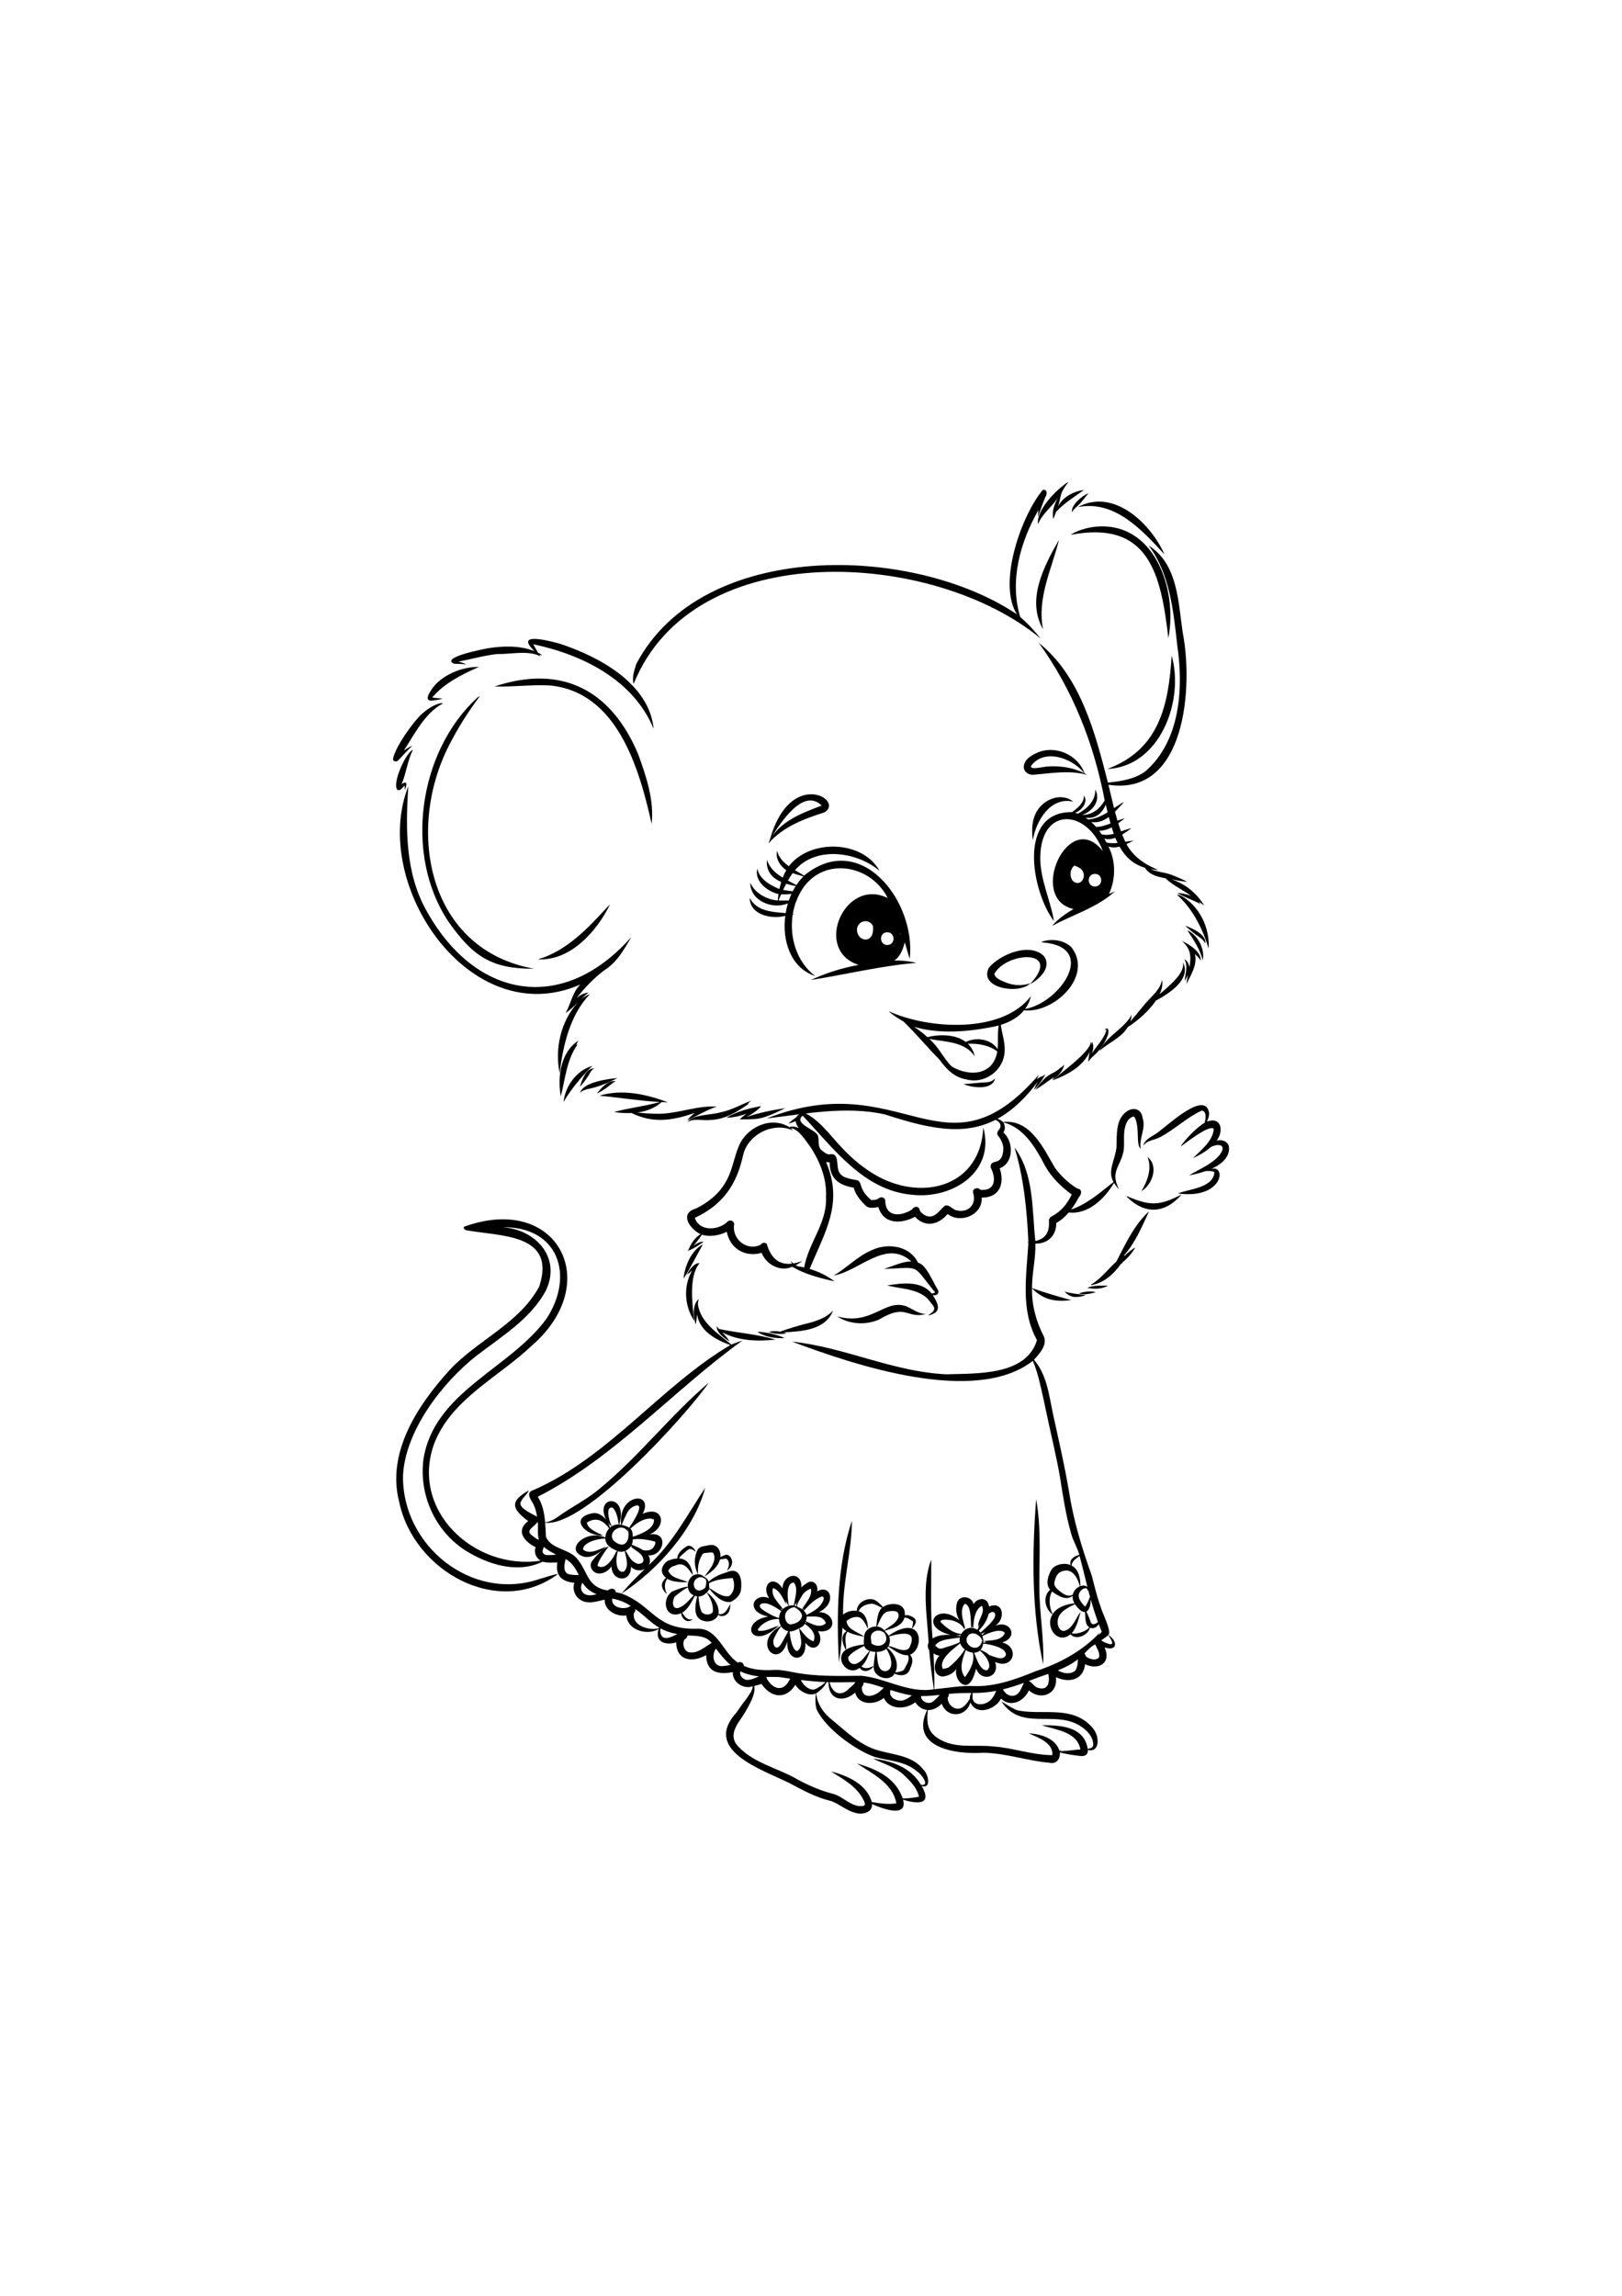 <?xml version="1.0" encoding="utf-8"?>
<!-- Generator: Adobe Illustrator 27.5.0, SVG Export Plug-In . SVG Version: 6.00 Build 0)  -->
<svg xmlns="http://www.w3.org/2000/svg" xmlns:xlink="http://www.w3.org/1999/xlink" viewBox="0 0 3600 3600" width="595" height="842" preserveAspectRatio="xMidYMid meet" data-scaled="true">
<rect style="fill:#FFFFFF;" width="3600" height="3600"/>
<g>
	<g>
		<path d="M1406.401,770.187c0.311,0.156,0.505-0.622,0.136-0.214c0,0,0,0-0.019,0c133.49-329.953,666.876-296.834,903.509-99.997
			c-13.688-16.974-28.757-33.734-45.692-48.141c-24.293-80.057,0.013-166.68,40.5-237.305c-0.272,4.822-1.011,10.247-0.855,14.816
			c5.211-14.544,10.072-29.165,15.963-43.436c4.67-6.143,5.03-17.993-5.465-16.158c-47.659,57.092-101.01,207.642-57.493,276.094
			c-232.094-155.455-698.946-167.018-844.832,110.371C1408.004,739.945,1402.057,756.237,1406.401,770.187z"/>
		<path d="M2303.844,415.97c0.078,0.058,0.136-0.02,0.097-0.097c9.027-23.328,31.536-38.707,44.622-59.749
			c-8.186,14.874-14.68,31.556-10.655,48.161c2.327-5.799,4.651-12.088,6.941-18.121c-0.117,0.384-0.561,1.913-0.078,1.75
			c17.227-18.977,40.053-32.607,60.819-47.85c-22.34,2.605-47.5,15.885-57.552,37.098c8.912-27.261,2.701-27.666,21.815-52.866
			c0,0.233-0.292,0.817-0.02,0.836c1.069-1.225,1.206-2.703-0.564-1.905C2344.46,339.266,2299.449,384.744,2303.844,415.97z"/>
		<path d="M2379.573,389.859c1.608-6.343,8.426-10.569,13.105-15.535c8.647-7.533,15.231-18.18,23.158-26.89
			C2403.013,351.487,2375.104,374.84,2379.573,389.859z"/>
		<path d="M2392.347,377.998c81.927-16.057,142.063,50.633,192.276,105.07C2554.017,414.212,2471.465,334.966,2392.347,377.998z"/>
		<path d="M2350.442,450.634c-33.184,58.006-73.083,133.149-35.405,198.419C2301.119,580.596,2334.2,515.706,2350.442,450.634z"/>
		<path d="M2428.781,421.841c-17.413,2.032-40.005,8.748-52.302,17.672c174.174-33.129,200.19,87.872,216.656,229.16
			C2614.393,560.31,2561.652,406.849,2428.781,421.841z"/>
		<path d="M2457.531,959.132c116.891-5.178,171.523-151.288,142.946-251.537C2593.621,817.775,2572.915,916.447,2457.531,959.132z"
			/>
		<path d="M1006.826,725.245c6.011,0.767,12.079,0.604,18.141,0.914h-0.214c3.461,0.175,6.922,0.428,10.363,0.855
			c-5.067-2.82-11.711-4.432-17.479-6.3c28.857-5.152,56.515-13.618,85.901-16.654c31.019,0.709,67.56-8.938,95.847,4.851
			c-0.75-1.062-1.451-2.158-2.176-3.238c1.985,0.364,4.473,0.987,6.15,1.567c-2.36-2.725-5.694-4.483-9.099-6.072
			c-3.838-6.106-7.36-12.425-10.702-18.809c109.197,22.931,222.555,79.039,267.248,187.775c-0.001-0.019-0.001-0.019-0.001-0.019
			c-9.953-101.139-122.036-160.82-209.398-189.323c-21.148-5.53-101.319-27.503-55.095,16.852
			c-32.916-12.927-69.826-11.75-104.24-6.27C1073.216,693.164,978.489,711.154,1006.826,725.245z"/>
		<path d="M956.401,807.535c8.797-0.61,17.525-2.251,26.104-4.314c-7.3-1.126-15.678-1.377-23.284-2.681
			c25.988-31.26,65.214-50.717,101.795-67.027c0.991-0.525,4.552,0.283,1.868-0.832c-36.948-1.033-85.45,18.735-105.617,50.958
			C953.036,790.172,942.152,806.538,956.401,807.535z"/>
		<path d="M913.608,908.871c0.486-0.447,1.03-0.894,1.575-1.322c-6.49,2.03-12.825,6.956-18.854,10.618
			c24.244-36.855,45.885-81.99,85.698-104.068c0.061,0.032,0.12,0.062,0.176,0.094c0.256,0.236-0.143,1.232,0.176,1.234
			c2.586-4.355-7.622-1.594-8.808-1.225c-13.923,4.364-26.007,12.902-36.903,22.418c-19.887,17.857-60.336,75.003-64.515,100.715
			c0.665,5.503,7.728,6.535,11.338,3.053C893.528,929.96,903.273,919.046,913.608,908.871z"/>
		<path d="M898.162,995.851c0.286,3.145-0.137,6.882,0.238,9.742c4.094-9.064,7.779-22.323-6.959-12.947
			c10.384-24.632,13.068-52.451,25.022-76.142c-15.403,5.444-47.129,75.786-34.436,88.74
			C888.91,1008.772,893.61,999.573,898.162,995.851z"/>
		<path d="M1416.511,926.564c-59.81-142.748-169.917-200.254-318.753-150.569c40.644,1.448,81.192-4.391,121.773-2.276
			c150.073,13.736,198.961,182.888,226.767,307.108c0.275,0.102,0.626-0.707,0.113-0.266c-0.005-0.008-0.011-0.017-0.017-0.025
			C1451.92,1027.388,1434.389,975.842,1416.511,926.564z"/>
		<path d="M996.339,907.251c19.521-38.405,42.696-75.286,68.636-109.64c-1.782,0.388-3.832,1.978-5.502,3.15
			c-130.681,119.528-163.713,348.534-63.993,497.297c53.834,76.623,95.205,104.986,190.316,104.336
			C950.504,1360.971,899.77,1096.81,996.339,907.251z"/>
		<path d="M1345.901,1267.765c-42.869,46.622-89.544,95.709-152.182,113.823c73,3.446,130.169-61.648,160.29-121.852
			C1351.387,1261.898,1348.547,1265.255,1345.901,1267.765z"/>
		<path d="M2549.363,463.392c47.344,62.393,54.927,145.338,63.58,221.673c13.999,94.915,6.757,210.981-69.936,278.546
			c-24.099,18.325-54.725,22.655-83.997,25.76c-28.272-110.464-60.744-235.956-153.407-310.139
			c75.255,104.073,122.385,223.816,146.252,349.668c-11.238,19.365-27.376,32.004-50.164,32.14
			c22.928-7.739,42.287-31.238,29.34-56.483c0.638,25.368-18.027,42.464-38.498,53.683c-2.119-0.817-4.239-1.478-6.358-2.042
			c14.458-4.735,29.698-23.716,19.54-38.245c0.548,16.387-13.67,27.348-26.093,36.884c-121.224-1.814-90.901,174.542-40.461,241.874
			c-6.552-43.728-31.595-94.319-30.234-142.772c1.841-112.371,104.377-106.071,138.903-12.444
			c-75.792-97.607-168.195,105.661-65.232,128.326c-16.579,9.541-32.317,20.953-45.458,34.978c-0.448,0.479-1.497,1.751-0.603,2.158
			c0.194-0.058-0.078-0.233-0.078-0.35c45.819-24.691,98.727-40.085,137.892-75.731c-4.2,1.633-8.652,3.655-13.085,5.619
			c15.391-32.751,15.542-73.266-1.206-105.402c8.108,2.936,16.469,2.469,24.693,0.35c12.241,21.795,29.547,38.879,56.436,46.911
			c9.322,15.347,27.823,19.954,45.406,23.213c17.927,17.246,42.696,27.525,56.881,39.286c-9.723-4.183-20.936-6.04-30.523-6.781
			c15.913,9.973,34.585,15.396,50.728,24.459c-0.886-1.833-1.972-3.503-3.163-5.08c4.031,2.954,8.09,5.87,12.241,8.658
			c-16.728-27.422-41.049-47.479-72.173-57.987c11.439,2.326,22.957,4.145,34.532,5.597c-8.738-5.042-18.884-9.308-28.484-13.203
			c-16.949-7.866-36.067-7.957-53.09-15.283c5.533,0.987,11.383,1.677,17.653,1.967c-28.659-10.947-56.269-29.515-71.026-57.435
			c5.502-2.489,10.81-5.23,15.788-7.661c-6.008,0.506-12.133,1.517-18.315,2.547c-2.489-5.328-4.802-10.713-6.941-16.157
			c7.505-4.491,14.621-9.741,21.096-14.232c-7.658,1.865-16.151,4.501-23.76,7.291c-2.197-5.969-4.219-11.996-6.125-18.082
			c5.191-3.694,10.111-7.583,14.796-11.219c-5.6,1.556-11.063,3.519-16.507,5.619c-1.983-6.591-3.811-13.241-5.541-19.891
			c20.496-21.998,30.639-29.746-2.061-8.03c-4.334-17.303-8.15-34.564-12.444-51.836c172.236,26.253,188.248-218.268,164.897-337.61
			C2614.867,588.548,2614.362,503.931,2549.363,463.392z M2392.883,1212.133c-19.441,0.737-21.904-29.531-7.952-38.828
			c7.291,3.305,15.905,6.261,19.054,14.407C2408.36,1196.889,2403.733,1210.616,2392.883,1212.133z M2429.903,1220.046
			c-18.4-0.588-17.757-28.401,0.701-28.231C2449.003,1192.402,2448.36,1220.216,2429.903,1220.046z M2413.882,1070.314
			c-1.419-1.089-2.839-2.139-4.278-3.092c21.932,3.208,36.709-10.188,44.642-28.757c1.38,5.561,2.741,11.141,4.122,16.721
			c-13.183,8.127-26.754,14.66-43.417,15.944C2414.602,1070.839,2414.251,1070.586,2413.882,1070.314z M2475.439,1111.922
			c1.575,3.85,3.228,7.622,4.997,11.297c-8.419,0.894-16.74,0.972-24.751-1.031c-1.497-2.917-3.072-5.794-4.705-8.633
			C2459.224,1115.85,2467.448,1114.8,2475.439,1111.922z M2472.056,1102.959c-9.002,2.45-17.577,3.383-26.909,1.167
			c-1.808-2.741-3.694-5.425-5.658-8.03c9.819,0.214,19.113-2.858,27.843-7.466
			C2468.809,1093.49,2470.365,1098.273,2472.056,1102.959z M2461.013,1065.725c1.225,4.783,2.489,9.547,3.791,14.232
			c-10.365,3.808-20.898,7.879-32.12,7.758c-3.344-3.811-6.902-7.427-10.713-10.81
			C2436.747,1079.199,2449.58,1074.027,2461.013,1065.725z"/>
		<path d="M1830.056,1055.311c45.351-27.185-76.941-100.205-121.638,61.848c-0.152,0.12-3.314,6.769-1.982,6.242
			c0-0.007-0.002-0.01-0.006-0.014C1737.991,1087.279,1785.267,1069.448,1830.056,1055.311z M1823.628,1040.347
			c-41.972,15.942-88.616,33.053-113.191,73.226C1729.714,1082.326,1782.339,998.595,1823.628,1040.347z"/>
		<path d="M2407.305,968.99c-13.758-38.667-58.641-60.977-97.862-48.809c-15.473,5.596-36.439,15.746-37.254,34.432
			c0.018,10.188,9.506,17.078,19.075,17.441c40.385-3.07,81.122-11.181,121.306,0.039
			C2411.332,970.939,2408.984,969.989,2407.305,968.99z M2351.421,953.758c-8.613-0.739-17.245-0.798-25.859-0.078
			c-6.495-0.555-38.345,8.729-37.506-0.798c29.104-40.963,92.473-17.902,118.62,15.781
			C2389.472,959.905,2370.672,954.973,2351.421,953.758z"/>
		<path d="M1799.579,1427.292c77.457-12.054,155.73-31.448,234.175-37.953c-16.196-3.967-32.587-5.464-49.016-5.347
			c13.756-8.314,19.145-25.524,23.585-40.131c3.344,12.074,6.689,24.11,10.538,35.892c-0.078,0.175-0.058,1.478,0.233,1.128
			c0-0.019-0.019-0.019,0-0.039c-0.058-0.097,0-0.331,0.039-0.37c14.718-126.465-108.446-288.299-234.544-184.75
			c-6.521-4.152-13.432-8.007-20.202-12.059c46.671-54.262,137.529-41.074,187.775,1.369
			c-38.194-68.697-154.934-70.754-201.324-10.165c-11.211-8.27-22.895-19.339-25.824-34.014
			c-4.919,15.735,6.852,34.674,20.172,42.79c-3.058,5.279-5.681,10.819-7.913,16.551c-15.4-9.298-28.868-20.685-35.163-39.704
			c-1.983,26.795,12.371,40.932,31.809,49.275c-1.607,5.184-2.937,10.469-4.05,15.799c-20.009-8.473-45.109-22.035-48.777-45.689
			c-7.835,27.905,22.191,51.191,46.746,56.861c-0.721,4.719-1.281,9.434-1.725,14.115c-24.012-1.595-51.062-16.483-60.906-39.419
			c-0.275,40.544,49.35,60.253,83.47,45.964c-2.08,7.019-3.694,14.194-4.822,21.465c-30.662-2.43-65.057-4.239-79.776-33.89
			c0.054,38.263,48.363,47.982,78.901,40.092c-7.345,53.153,10.843,115.44,66.457,133.517
			c-41.103-30.72-58.019-86.25-49.989-136.842c1.342-0.292,2.664-0.603,3.966-0.894c-1.225-0.175-2.469-0.35-3.733-0.486
			c1.653-9.838,4.258-19.463,7.816-28.679c0.894-0.272,1.789-0.525,2.683-0.778c-0.778-0.019-1.575-0.039-2.353-0.039
			c2.353-6.047,5.133-11.899,8.341-17.518c0.194-0.039,0.369-0.058,0.564-0.097c-0.156-0.019-0.311-0.058-0.467-0.078
			c44.483-80.61,154.427-65.7,194.122,12.405c-95.472-47.418-166.643,115.534-64.668,148.333
			C1869.069,1400.431,1833.453,1411.862,1799.579,1427.292z M1998.931,1326.77c-0.039,0.253-0.097,0.486-0.155,0.739
			c-0.544-1.769-1.264-3.519-2.119-5.211C1997.822,1323.523,1998.62,1325.098,1998.931,1326.77z M1750.757,1250.883
			c-7.654,0.098-15.298,0.227-22.938,0.024c1.929-4.494,3.876-9.053,5.883-13.638c7.569,0.394,15.288-0.078,22.927-1.007
			C1754.412,1241.025,1752.468,1245.906,1750.757,1250.883z M1759.39,1230.604c-7.094-0.953-14.188-1.885-21.274-3.143
			c2.129-4.614,4.349-9.2,6.702-13.715c6.908,2.136,14.135,3.799,21.318,5.173C1763.687,1222.71,1761.451,1226.618,1759.39,1230.604
			z M1779.572,1201.322c-4.414,4.88-8.419,10.033-12.016,15.438c-6.192-3.477-12.591-6.74-18.886-10.12
			c3.256-5.736,6.791-11.278,10.668-16.529c7.736,2.872,15.785,5.061,23.754,7.206
			C1781.866,1198.6,1780.699,1199.942,1779.572,1201.322z M1968.405,1321.443c18.439-1.089,20.169,27.104,1.827,28.193
			C1951.794,1350.724,1950.064,1322.531,1968.405,1321.443z M1901.967,1315.396c1.506-19.83,25.959-25.605,35.387-8.419
			C1942.584,1349.233,1902.177,1343.596,1901.967,1315.396z"/>
		<path d="M1242.095,1633.829c7.448-60.871,23.109-129.314,67.022-174.853c-7.565,2.387-14.134,6.531-20.003,11.656
			c5.505-5.394,11.062-10.659,16.931-15.318c-10.25,1.009-18.999,5.709-26.492,12.281c17.848-22.782,38.289-44.094,61.266-61.587
			c28.05-17.29,44.429-46.185,60.432-74.134c-150.216,170.532-343.395,138.571-452.429-54.286
			c-49.44-84.734-48.86-185.107-42.596-280.119c0.084-0.046,0.089-0.264,0.226-0.307
			c-86.336,216.851,136.796,547.926,381.697,440.15c-17.634,16.795-21.187,43.188-32.849,63.499
			c9.606-6.512,18.182-14.755,26.639-23.111C1244.576,1519.4,1231.032,1579.514,1242.095,1633.829z"/>
		<path d="M1281.908,1570.449c-0.947-0.252-2.205,0.307-3.385,0.996c1.684-3.16,3.375-6.311,5.094-9.437
			c-38.9,24.62-47.077,81.145-38.865,123.467C1254.341,1647.319,1257.922,1603.173,1281.908,1570.449z"/>
		<path d="M1250.728,1697.834c17.411-29.058,39.61-55.767,63.87-79.893C1279.806,1628,1254.952,1661.974,1250.728,1697.834z"/>
		<path d="M1319.369,1623.589c-18.759-1.596-27.619,25.841-32.451,40.85c6.298-6.676,12.357-14.592,17.52-22.456
			C1308.929,1635.97,1311.929,1626.002,1319.369,1623.589z"/>
		<path d="M1287.417,1677.453c-0.007,0.004-0.006,0.008,0,0.019C1287.417,1677.453,1287.417,1677.453,1287.417,1677.453z"/>
		<path d="M1287.378,1677.355c0,0.007,0,0.013,0,0.02c0.002,0.002,0.002,0.007,0.004,0.01c0.005-0.017,0.016-0.032,0.021-0.049
			C1287.395,1677.344,1287.386,1677.349,1287.378,1677.355z"/>
		<path d="M1287.411,1677.458c-0.011-0.029-0.017-0.056-0.029-0.073c-0.015,0.05-0.049,0.094-0.063,0.145
			C1287.371,1677.576,1287.421,1677.513,1287.411,1677.458z"/>
		<path d="M1370.459,1645.022c-21.257,1.478-75.943,9.225-83.056,32.315c9.193-8.18,22.994-8.646,34.389-12.211
			C1338.702,1660.276,1354.722,1652.759,1370.459,1645.022z"/>
		<path d="M1367.024,1652.164c-16.777-3.672-33.02,14.81-42.075,27.123c9.446-4.633,19.116-10.705,27.456-17.513
			C1357.044,1658.635,1361.545,1653.463,1367.024,1652.164z"/>
		<path d="M2194.578,1400.457c-22.647,45.505,67.261,59.67,92.162,34.28c-16.284,5.327-34.499,5.409-51.072-0.667
			c-8.944-3.719-27.746-9.511-28.841-20.74c0,0,0.11,0.179,0.11,0.179c27.678-49.58,152.567-55.749,79.129,23.165
			c20.875-10.92,48.557-36.881,31.277-61.978C2286.006,1342.746,2218.922,1370.575,2194.578,1400.457z"/>
		<path d="M2286.057,1436.679c0.001,0,0.002-0.001,0.003-0.001c0-0.012,0-0.015,0-0.015
			C2286.06,1436.672,2286.06,1436.676,2286.057,1436.679z"/>
		<polygon points="2286.06,1436.679 2286.062,1436.679 2286.066,1436.674 2286.06,1436.677 		"/>
		<path d="M2272.889,1494.695c66.748,6.862,153.934-75.811,105.5-139.551c-16.084-16.197-43.23-20.264-64.438-13.22
			c-4.181,1.941-0.256,3.052-1.611,1.875c126.458,8.939,41.486,133.738-37.216,147.921c5.959-8.119,10.418-17.534,12.842-28.567
			c-63.481,84.126-227.667,73.668-315.507,33.441c7.617,7.729,20.471,15.793,32.826,22.829
			c27.713,26.798,52.505,56.907,79.694,84.479c15.724,21.096,32.091,39.566,60.673,44.239c37.433,9.983,77.769-16.921,83.39-55.121
			c3.666-22.442-4.629-43.985-7.83-65.992C2242.135,1520.215,2260.427,1510.014,2272.889,1494.695z M2112.662,1619.518
			c-18.818-18.333-29.457-44.108-50.192-61.468c35.548,7.003,78.768,5.196,101.067,38.886c-2.601-11.855-8.026-21.045-15.297-28.049
			c22.733-1.028,47.318,3.037,65.167,17.04C2204.631,1638.773,2152.592,1642.645,2112.662,1619.518z M2214.121,1580.846
			c-13.57-22.21-47.174-27.851-70.583-16.008c-22.174-16.936-57.206-17.519-85.243-10.708c-9.225-8.469-19.246-16.354-29.578-22.921
			c55.997,16.783,124.61,11.497,188.009-2.758C2213.415,1545.492,2216.095,1563.51,2214.121,1580.846z"/>
		<path d="M2188.718,1654.44c-16.771,0.502-33.495,3.052-50.163,3.878c18.896,8.302,64.287,14.556,70.035-12.698
			C2203.624,1651.511,2196.288,1654.075,2188.718,1654.44z"/>
		<path d="M1525.099,1738.227c22.157-8.638,42.861-22.731,65.936-29.924c-41.486-2.817-82.707,14.198-124.377,15.89
			c-17.152,0.273-34.661-0.762-51.906-2.823c19.737-2.676,38.578-9.597,53.806-23.118c4.686,0.195,9.374,0.36,14.064,0.493
			c-47.616-17.747-102.105-30.257-152.124-14.622c43.875,4.012,89.686,11.553,134.35,13.95
			c-33.772,9.427-67.783,12.824-101.939,22.161c12.621,2.282,25.979,2.802,38.946,2.308c47.988,23.848,92.133,16.565,140.695-0.487
			C1536.007,1726.964,1530.067,1732.602,1525.099,1738.227z"/>
		<path d="M1662.068,1701.658c-0.003,0.002-0.005,0.004-0.008,0.005c0.006,0.001,0.013-0.001,0.019,0
			C1662.075,1701.661,1662.071,1701.66,1662.068,1701.658z"/>
		<path d="M1662.059,1701.663c-0.865-0.046-1.734-0.019-2.602,0.015c2.653-2.141,5.269-4.307,7.814-6.498
			c-23.086,8.568-44.164,21.276-68.637,25.895c-18.764,5.957-62.293,4.777-72.133,20.711c0.171,0.529,1.409,0.484,1.439,0.117
			c-0.293-0.065-0.573-0.073-0.789-0.227c-0.002-0.005-0.004-0.01-0.005-0.015c14.903-7.752,32.824-1.763,49.364-3.764
			C1608.846,1737.188,1636.583,1719.89,1662.059,1701.663z"/>
		<path d="M1685.481,1734.574c20.307-4.223,38.873-14.251,57.533-23.001c-29.039,4.557-59.04,10.383-87.35,20.124
			c12.104-5.623,23.392-13.57,32.749-22.903c0.011,0,0.016-0.005,0.021-0.012c-0.768,0.154-1.525,0.413-2.29,0.6
			c1.254-0.797,2.527-1.534,3.768-2.368c-26.239,4.757-54.84,11.886-77.792,26.055c15.416-0.596,30.095-3.643,44.114-8.796
			c-5.43,4.016-10.527,8.435-15.107,12.926c1.021-0.293,2.029-0.665,3.044-0.994c-0.258,0.148-0.093,0.826,0.188,0.604
			c-0.03-0.027-0.06-0.129-0.078-0.192C1657.945,1736.463,1671.886,1736.916,1685.481,1734.574z"/>
		<path d="M2637.781,1251.635c-6.939-5.707-17.335-13.568-25.694-13.576c34.874,30.758,57.017,75.321,70.476,119.359
			C2684.864,1318.141,2668.561,1277.133,2637.781,1251.635z"/>
		<path d="M2630.368,1307.011c7.114,6.346,14.244,12.661,21.912,18.335c8.093,6.14,18.01,11.5,22.943,20.685
			C2678.439,1327.046,2645.362,1311.676,2630.368,1307.011z"/>
		<path d="M2675.239,1346.056c-0.005-0.009-0.011-0.016-0.016-0.025c-0.035,0.21-0.013,0.414-0.059,0.625
			C2675.208,1346.481,2675.248,1346.244,2675.239,1346.056z"/>
		<path d="M2635.21,1317.139c13.882,20.61,27.902,41.868,34.199,66.249C2675.056,1357.967,2657.475,1326.347,2635.21,1317.139z"/>
		<path d="M2636.926,1347.984c-4.37-2.801-9.332-5.151-13.765-7.474c19.219,17.122,21.527,33.376,16.634,58.886
			c-0.803-6.464-4.389-15.907-11.129-17.647c9.084,14.24,1.426,31.994,0.895,47.655c2.47-4.178,5.096-8.887,7.096-13.83
			c-1.382,6.928-2.647,13.738-3.195,20.222c9.854-19.655,24.631-43.044,18.584-65.946c4.759,4.49,10.08,8.909,12.646,14.756
			c0.019-0.019,0.019-0.019,0.019-0.019c-0.019,0.097-0.039,0.195-0.058,0.292
			C2666.595,1368.883,2649.804,1356.051,2636.926,1347.984z"/>
		<path d="M2625.934,1388.526c-0.156-0.058-0.292,0.019-0.253,0.175c0.002-0.034,0.06,0.141,0.114,0.014
			c3.752,23.328-27.347,48.698-52.143,70.312c5.221-11.032,7.551-21.958,5.381-31.922c-3.847,22.922-25.084,37.663-39.121,54.907
			c-10.173,12.664-20.512,25.207-31.169,37.47c1.541-4.689,2.54-9.574,2.817-14.628c-17.343,31.474-55.374,46.366-70.869,79.641
			c19.726-18.354,48.394-28.736,62.456-52.711c20.361-12.69,46.422-35.047,62.326-58.618
			C2595.013,1456.969,2643.979,1426.545,2625.934,1388.526z"/>
		<path d="M2458.132,1535.108c-1.537-1.186-3.151,0.117-4.201,1.205c-0.436,0.433-2.29,2.017-1.672,2.411
			c0.02-0.086,0.23-0.167,0.214-0.214c1.055-0.46,2.239-0.779,3.344-1.128c-0.048,0.053,0.143-0.021,0.214-0.004
			c-4.803,19.998-21.682,35.05-32.114,52.516c2.794-8.939,3.79-18.252-0.048-25.584c-0.442,2.547-0.99,5.066-1.567,7.577
			c0.168-1.797,0.094-6.609-1.637-6.676c0.01,0.013,0.021,0.026,0.035,0.036c-0.001-0.004-0.002-0.007-0.002-0.007
			c0.001,0.003,0.002,0.005,0.002,0.008c0.006,0.004,0.01,0.008,0.018,0.012c0.095,21.053-66.947,68.161-84.266,84.773
			c32.634-12.199,67.295-30.567,82.422-64.03c-2.027,6.826-2.145,14.187-3.615,21.153c0.168-0.156,0.344-0.318,0.513-0.475
			c-0.022,0.686-0.088,1.36-0.089,2.052c6.034-10.147,17.524-16.728,24.775-26.909c-0.146,0.667-0.326,1.344-0.467,2.009
			C2446.266,1574.824,2466.826,1544.995,2458.132,1535.108z"/>
		<polygon points="2423.865,1564.304 2423.869,1564.31 2423.869,1564.31 		"/>
		<path d="M2362.168,1615.032c-2.468,2.33-4.946,4.885-7.39,7.592c0.201-0.893,0.448-1.781,0.504-2.693
			c-9.507,12.079-26.548,15.194-37.117,26.423c-7.506,7.408-14.077,15.71-19.852,24.537c13.777-8.616,27.312-18.695,40.872-28.109
			c-1.239,2.096-3.169,4.38-3.906,6.374C2347.91,1641.19,2359.101,1629.966,2362.168,1615.032z"/>
		<path d="M2320.181,1637.165c0,0-0.001-0.009-0.007-0.015c-0.008,0.013-0.017,0.027-0.024,0.041
			C2320.16,1637.182,2320.229,1637.16,2320.181,1637.165z"/>
		<path d="M2320.149,1637.191c-2.381,0.89-4.534,2.302-6.578,3.932c-4.904,0.61-8.681,3.998-12.5,6.718
			c1.707-3.43,3.323-6.895,4.771-10.416c-210.874,242.71-300.19-21.801-604.199,97.159c86.237-10.256,175.144-28.117,261.724-9.121
			c143.759,46.737,240.693,59.982,340.813-73.506c-3.9,6.138-6.97,13.091-9.432,19.135
			C2305.152,1661.798,2313.053,1649.1,2320.149,1637.191z"/>
		<path d="M2301.545,1052.525c-11.847,19.493-12.009,43.18-9.235,65.153c6.81-43.146,39.086-97.992,89.996-86.015
			C2356.041,1010.523,2317.273,1025.571,2301.545,1052.525z"/>
	</g>
	<g>
		<path d="M1564.747,2000.355c0.05,0.141,0.164,0.011,0.194-0.078C1564.958,2000.089,1564.761,2000.251,1564.747,2000.355z"/>
		<path d="M1560.095,2013.835c-25.392,13.46-40.219,47.424-42.968,76.252c15.677-24.203,28.699-51.008,42.914-76.242
			C1560.059,2013.841,1560.077,2013.838,1560.095,2013.835z"/>
		<path d="M1541.076,2183.91c-4.64-35.674-12.855-99.74,11.597-128.132c-10.609-1.892-23.076,14.617-28.167,25.256
			c4.28-2.665,8.098-5.936,11.772-9.425C1516.279,2106.224,1518.872,2150.973,1541.076,2183.91z"/>
		<path d="M1550.687,2135.201c-0.001,0.007-0.002,0.013-0.003,0.02c0.004-0.004,0.008-0.009,0.012-0.012
			C1550.692,2135.205,1550.69,2135.204,1550.687,2135.201z"/>
		<path d="M1595.876,2201.777c-1.813-1.961-3.593-3.945-5.26-6.004c-0.178,14.399,16.561,26.227,28.485,33.559
			c-4.194-7.549-10.18-13.927-16.277-20.243c36.105,19.337,78.768,20.494,118.518,16.221
			C1680.333,2213.038,1637.346,2210.568,1595.876,2201.777z"/>
		<path d="M1708.14,2219.485c10.872,2.202,22.762,3.24,33.598,2.353c-19.104-8.274-39.639-12.917-60.376-14.099
			C1686.939,2213.034,1699.162,2217.552,1708.14,2219.485z"/>
		<polygon points="1706.276,2208.443 1706.277,2208.435 1706.276,2208.435 		"/>
		<path d="M1706.278,2208.432c0,0.001,0,0.002-0.001,0.004c0.012-0.004,0.025-0.006,0.037-0.01
			c-0.009-0.003-0.019-0.005-0.028-0.007C1706.284,2208.423,1706.281,2208.428,1706.278,2208.432z"/>
		<path d="M1849.056,2160.842c-16.085,17.219-40.842,24.742-63.756,30.116c-18.182,4.739-36.123,10.367-53.815,16.674
			c-8.444-1.543-17.119-1.78-25.17,0.794c12.427,4.335,26.796,5.624,39.703,2.992c-2.338-0.761-4.755-1.461-7.2-2.108
			C1780.558,2206.925,1831.954,2204.173,1849.056,2160.842z"/>
		<path d="M2079.766,2111.817c-11.332-19.034-24.543-52.928-42.186-57.175c-18.366-38.087-67.929-44.601-103.272-27.53
			c-31.12,13.1-55.772,39.918-83.975,55.976c0.025,0.041,0.07,0.019,0.084-0.021c56.876-9.493,116.054-82.086,172.161-31.251
			c-17.767-0.126-38.032,9.078-60.564,16.747c84.093-3.338,60.705-11.965,113.602,52.047c-2.357,1.576-5.102,2.125-7.939,2.296
			c-23.213-28.889-65.93-23.036-98.607-17.817c33.264,8.83,76.822,6.458,97.293,39.237c13.531,13.56,6.009,18.917-7.272,27.493
			c31.58-5.82,24.838-23.994,11.09-45.305C2080.884,2128.664,2086.714,2120.68,2079.766,2111.817z"/>
		<path d="M1950.103,2181.24c64.057-38.188,60.43-0.263,106.394-13.085c-15.195,1.829-30.733-10.864-45.731-17.033
			c-47.268-16.552-76.112,44.082-152.746,22.633C1884.621,2191.406,1920.711,2193.562,1950.103,2181.24z"/>
		<path d="M2385.074,2130.627c8.338,0.503,17.453-1.148,24.965-4.103c-15.882-2.071-32.023-3.256-47.383-7.759
			C2368.077,2124.765,2376.419,2130.106,2385.074,2130.627z"/>
		<path d="M2394.524,2122.979c11.139,3.545,26.298,0.8,38.014-3.108C2420.24,2117.447,2406.481,2118.293,2394.524,2122.979z"/>
		<path d="M2413.179,2110.429c15.003,3.08,32.47,3.268,46.159-5.073C2444.455,2105.961,2427.087,2104.195,2413.179,2110.429z"/>
		<path d="M2421.723,2104.57c0.007,0.004-0.008,0.01-0.002,0.014c0,0.002,0.002,0.004,0.002,0.005
			C2421.723,2104.57,2421.723,2104.57,2421.723,2104.57z"/>
		<path d="M2550.882,1940.084c-32.997,29.332-52.87,73.129-73.179,112.188c-18.48,16.441-33.071,36.948-54.619,50.022
			c0,0-2.528,2.061-1.38,2.43c0.109,0.012,0.078-0.09,0.018-0.141c-0.001-0.01-0.006-0.021-0.011-0.031
			c29.188-5.154,50.918-25.303,67.584-49.224c0.013,0.876-0.364,2.314,0.032,2.85c0.722-1.632,1.583-3.162,2.41-4.717
			c11.442-9.002,21.352-20.605,28.165-32.972c-8.597,5.402-16.829,11.692-23.817,19.084c-0.444-0.349-0.967-0.591-1.597-0.652
			c25.343-28.857,40.187-64.117,55.876-98.573C2550.49,1940.379,2551.32,1940.166,2550.882,1940.084z"/>
		<path d="M2507.078,1909.516c-1.483-0.518-6.516-3.242-7.025-2.001c40.518,41.114,85.056,38.855,122.635-4.2
			C2576.153,1926.761,2556.461,1929.866,2507.078,1909.516z"/>
		<path d="M2727.513,1797.034c-2.503-12.225-16.544-16.529-27.396-13.082c16.546-21.109,11.046-54.028-21.328-42.461
			c2.977-6.29,5.195-12.95,4.765-19.742c-8.739-49.649-89.156,25.949-108.397,39.526c-10.841,10.741-35.314,17.553-37.564,34.067
			c7.074-12.541,25.887-12.573,37.836-19.678c32.056-16.896,59.032-43.641,92.064-58.68c0.001,0.001-0.007,0.073-0.007,0.073
			c11.644,2.355,8.292,17.898,6.406,26.757c-20.075,13.144-36.895,30.616-51.398,49.563c-0.616,0.813-1.844,2.172-1.341,2.995
			c11.515-7.835,62.001-48.011,72.558-39.091c-0.321,26.248-28.771,48.093-45.918,65.553c13.327-6.311,27.937-14.324,39.703-24.836
			c16.324-8.443,37.06-6.083,19.313,17.723c-17.665,21.031-44.567,30.819-67.547,45.204c12.63-2.336,25.63-5.572,38.119-10.129
			c-0.419,0.369-0.625,0.543-0.761,0.646c5.606-0.531,13.522-0.701,18.708,2.072c-2.168,35.243-55.107,37.158-80.962,47.5
			c101.763,13.887,108.712-66.11,72.7-54.1C2707.227,1838.737,2731.004,1821.546,2727.513,1797.034z"/>
		<path d="M2676.327,1851.509c0.067,0.061,0.096,0.083,0.291-0.066c-0.096,0.024-0.202,0.016-0.298,0.042
			C2676.323,1851.494,2676.325,1851.501,2676.327,1851.509z"/>
		<path d="M2533.429,1895.762c24.641-14.541,38.736-55.961,13.454-75.61C2557.277,1845.418,2546.798,1873.557,2533.429,1895.762z"/>
		<path d="M2546.825,1820.108c0.021,0.013,0.038,0.03,0.058,0.044c-0.004-0.01-0.006-0.021-0.01-0.03
			C2546.854,1820.124,2546.838,1820.122,2546.825,1820.108z"/>
		<path d="M1890.797,2627.11c-33.152,100.443-34.053,209.567-28.895,314.456c4.388-25.43,6.488-51.227,7.926-77.134
			c2.486,3.138,5.589,5.729,9.109,7.895c-14.867,9.189-8.879,28.968-1.557,41.236c-27.156,18.746,4.154,60.926,30.768,40.041
			c8.21,12.586,24.766,6.534,31.129-4.106c-2.977,24.946,35.192,37.117,45.974,17.143c14.326,6.119,30.34,4.989,35.167-12.385
			c6.417-14.429,6.033-21.222-0.451-29.834c21.446-7.749,28.361-49.539,4.293-57.814c7.785-8.74,14.324-20.319-0.443-26.586
			c-4.735-2.686-10.415-4.47-15.59-2.708c2.907-30.05-33.155-29.472-48.612-18.519c-5.545-6.664-12.105-13.004-20.078-16.579
			c-16.538-4.818-37.915,7.106-37.865,25.137c-10.9-1.814-21.917,1.221-30.425,8.168
			C1869.63,2765.271,1890.457,2696.66,1890.797,2627.11z M1878.182,2912.956c-0.104-12.886-5.224-27.801,2.701-39.463
			c11.089,6.109,25.506,8.61,37.111,11.141c-0.538,5.411-1.272,11.629-0.434,17.131
			C1904.421,2903.445,1889.439,2906.137,1878.182,2912.956z M1901.05,2944.205c-9.431,4.426-20.505-5.003-18.041-14.928
			c8.464-11.337,22.708-17.718,35.25-24.348c1.261,5.355,6.083,9.288,11.694,10.91
			C1921.089,2926.017,1913.959,2939.122,1901.05,2944.205z M1940.953,2932.411c-0.822,5.373-1.672,11.191-1.672,16.781
			c-8.335,4.48-19.115,8.145-27.301,1.231c10.296-9.294,14.333-22.133,19.043-34.247c3.884,1.253,8.145,2.017,12.47,2.167
			C1941.924,2922.73,1941.806,2927.946,1940.953,2932.411z M1934.89,2878.257c7.261-9.24,18.949-9.656,27.955-2.21
			c14.461,21.581-9.725,36.723-28.395,23.879C1933.672,2892.894,1930.903,2884.694,1934.89,2878.257z M1967.346,2960.949
			c-21.529,2.094-19.291-27.439-21.561-42.608c7.924-0.116,15.762-2.257,21.343-6.998
			C1975.739,2923.595,1986.899,2954.188,1967.346,2960.949z M2005.939,2958.419c-4.611,3.257-13.14,5.364-18.947,5.103
			c9.698-18.622-1.4-41.859-17.76-54.25c0.829-0.916,1.591-1.899,2.265-2.968c13.473,8.07,27.167,20.298,43.765,19.292
			C2020.385,2937.144,2010.83,2948.263,2005.939,2958.419z M2017.978,2909.53c-11.411,12.38-32.282-2.608-45.809-4.401
			c3.453-6.254,4.157-14.593,1.078-21.069C1998.776,2876.518,2038.854,2868.176,2017.978,2909.53z M2007.418,2842.182
			c6.857-0.375,12.528,4.566,18.531,8.076c1.536,5.34-1.111,10.877-2.111,16.21c-15.94-5.492-38.111,6.202-51.499,15.882
			c-2.286-4.164-6.151-7.251-9.033-11.046C1979.824,2866.191,2002.606,2861.435,2007.418,2842.182z M1972.363,2828.274
			c12.622-1.955,26.122-1.56,20.845,15.321c-6.138,12.456-19.824,18.685-30.777,26.711c-3.946-4.88-9.734-8.121-16.14-8.367
			C1953.759,2849.856,1956.604,2830.899,1972.363,2828.274z M1897.99,2840.986c15.677-3.178,22.812,15.066,28.376,26.307
			c0.202-14.216-4.092-35.017-20.641-39.12c4.941-12.022,18.452-16.647,30.624-16.819c7.458,1.594,14.403,5.692,21.19,9.151
			c-8.946,7.226-10.923,24.931-12.666,41.355c-12.949-0.344-26.516,8.873-26.856,22.549c-12.874-10.146-37.635-15.502-39.182-34.615
			C1884.504,2845.224,1890.595,2841.568,1897.99,2840.986z"/>
		<path d="M2299.76,2579.22c-9.28,121.099-10.376,247.309,15.556,366.758c2.472-56.558-8.363-113.355-8.556-170.343
			C2306.44,2710.175,2311.265,2643.764,2299.76,2579.22z"/>
		<path d="M1789.37,2766.758c-4.353,2.242-7.862,5.284-10.706,8.847c1.836-38.351-41.179-31.493-41.897,1.977
			c-20.559-33.078-49.12-7.253-29.57,21.642c-33.111-14.278-56.552,28.739-2.216,40.642c-65.474,10.736-38.059,78.565,23.624,20.208
			c-14.036,3.773-28.674,13.043-43.981,11.413c-0.039,0.038-0.856-0.293-1.633-0.682c0.266-0.293-1.888-1.389-0.641-3.044
			c9.87-14.503,29.056-23.604,46.638-22.507c0.126,5.411,1.566,10.809,4.247,15.373c-67.446,36.3-4.655,100.644,14.188,34.324
			c-3.04,46.93,43.839,48.721,40.01,3.007c21.857,27.55,43.857-2.566,27.769-25.915c44.131,6.969,40.706-41.573,2.136-42.066
			c39.87-17.948,27.628-63.529-3.783-46.037C1817.129,2768.41,1803.022,2755.071,1789.37,2766.758z M1780.393,2793.013
			c4.193-7.474,11.527-12.14,19.37-15.257c3.682,17.304-11.434,31.035-19.443,45.646c-3.434-2.213-7.472-3.591-11.166-5.458
			C1768.871,2810.24,1776.527,2800.246,1780.393,2793.013z M1784.567,2821.699c-0.556,1.248-1.106,2.495-1.632,3.742
			c-0.472-0.436-0.955-0.857-1.468-1.238C1782.484,2823.378,1783.518,2822.545,1784.567,2821.699z M1768.158,2817.401
			c-1.41-0.843-2.984-1.346-4.563-1.73c1.388-2.534,2.813-5.125,4.217-7.767C1767.675,2811.214,1766.968,2813.96,1768.158,2817.401z
			 M1761.801,2764.318c10.71,12.789,2.391,34.648,0.08,50.974c-3.526-0.602-7.167-0.399-10.683,0.456
			c-0.008-0.026-0.036-0.043-0.113-0.02c0-0.02,0-0.02,0-0.02c-0.019,0.02-0.039,0.02-0.058,0.039
			c-0.044,0.011-0.283-0.005-0.292-0.058c-0.007,0-0.016-0.004-0.026-0.007C1748.627,2802.766,1742.803,2765.737,1761.801,2764.318z
			 M1715.774,2776.582c15.397,5.263,22.059,23.752,28.854,35.868c-0.096-2.529-0.268-5.157-0.495-7.811
			c1.676,4.063,3.704,7.904,6.334,11.276c-4.808,1.301-9.312,3.858-12.896,7.296
			C1728.739,2809.468,1709.623,2794.342,1715.774,2776.582z M1736.408,2824.363c-0.445,0.479-0.853,0.988-1.261,1.497
			c-0.989-1.453-2.038-2.934-3.181-4.446C1733.456,2822.412,1734.942,2823.398,1736.408,2824.363z M1730.725,2834.098
			c-1.04,2.868-1.61,5.922-1.741,9.009c-12.114-3.292-22.627-9.956-33.36-16.434c-5.96-3.711-14.496-10.979-5.15-15.336
			c12.103-4.827,31.362,8.146,43.385,16.276C1732.513,2829.611,1731.423,2831.772,1730.725,2834.098z M1733.988,2900.239
			c-12.725,20.955-23.035-1.952-14.41-15.501c4.162-7.971,8.158-16.416,14.369-23.025c3.521,5.406,8.82,9.475,15.726,10.669
			C1744.273,2881.452,1739.467,2891.285,1733.988,2900.239z M1743.945,2831.893c3.328-6.575,10.14-11.347,17.493-12.644
			c-0.012,0.158-0.036,0.326-0.047,0.482c0.091-0.171,0.188-0.346,0.28-0.518c0.622-0.103,1.242-0.228,1.87-0.281
			c7.651,4.839,15.17,10.029,16.741,19.686c-0.127,0.307-0.254,0.622-0.38,0.932c-0.185,0.056-0.371,0.118-0.556,0.174
			c0.158,0.002,0.326,0,0.485,0.001c-2.673,11.614-14.486,16.122-25.21,17.588
			C1743.495,2855.897,1740.072,2840.924,1743.945,2831.893z M1770.324,2916.035c-11.708,2.553-17.865-34.498-17.568-43.329
			c7.343,0.336,14.196-3.119,20.717-6.562C1775.747,2882.046,1784.465,2904.182,1770.324,2916.035z M1805.484,2894.64
			c-0.001,0-0.002,0.001-0.003,0.002c-13.847-3.966-22.495-18.059-31.586-28.72c4.703-2.402,9.837-4.88,12.156-9.932
			C1798.142,2863.681,1813.593,2879.46,1805.484,2894.64z M1787.129,2853.551c0.283-0.66,0.54-1.322,0.803-1.987
			c1.161,1.046,2.309,2.126,3.453,3.22C1789.976,2854.319,1788.558,2853.892,1787.129,2853.551z M1830.52,2849.576
			c0.812,1.693,3.425,4.123,1.595,5.86c-13.842,11.202-29.954,0.651-43.629-5.313c1.263-3.47,2.08-6.973,1.962-10.389
			C1803.947,2840.566,1821.964,2836.261,1830.52,2849.576z M1824.838,2795.206c6.789,1.61,1.891,10.492-0.292,14.378
			c-7.801,12.915-21.48,19.958-34.586,26.713c-0.633-3.363-3.523-6.681-5.762-9.633
			C1795.569,2814.595,1808.54,2800.365,1824.838,2795.206z"/>
		<path d="M1574.059,2778.167c12.006,14.169,27.552,31.8,47.852,29.172c9.887-5.255,20.325-13.438,22.437-25.121
			c3.418-22.321-0.951-54.265-31.187-40.732c-14.528,4.339-29.243,10.465-40.394,20.959c-1.045-5.119-5.612-8.246-9.817-11.042
			c0.401,0.777,0.891,1.574,1.402,2.383c-3.167-4.833-8.91-7.535-14.743-7.766c0.057-0.083,0.117-0.125,0.166-0.287
			c-0.081-0.228-0.211,0.145-0.305,0.156c-1.586-15.714,1.057-31.464,10.013-44.818c3.345-3.371,9.541-2.1,14.012-3.072
			c9.584-1.448,10.818,0.064,12.203,9.965c0.322,17.032-13.131,29.834-22.137,43c13.996-9.113,29.971-20.607,34.403-37.934
			c4.696-0.763,9.542-1.01,14.164-1.666c8.945,6.638,5.901,18.515,1.111,26.88c6.428-4.347,12.478-12.137,11.647-20.629
			c-0.708-6.677-5.654-15.696-13.416-14.895c-1.382,0.082-7.331,2.419-12.565,5.107c1.539-15.456-8.444-30.401-26.129-26.158
			c-8.153,2.021-18.779,1.355-23.953,9.098c-8.978,17.366-8.799,37.841,0.237,55.221c-14.249-0.268-23.852,14.372-22.396,27.509
			c-11.784,0.997-23.817,6.481-34.883,10.753c-25.439,17.836-14.949,62.9,20.082,48.115c0.682,13.033,15.21,24.359,25.734,12.888
			c-11.853,4.281-17.756-5.356-23.675-13.962c13.165-7.503,20.917-23.943,28.349-37.505c1.715,0.75,3.422,1.177,5.117,1.423
			c-4.73,19.132-10.36,49.386,15.576,54.521c11.782,3.324,26.455-2.027,31.153-13.847c5.4,5.015,14.138,3.126,19.318-1.26
			c6.501-5.545,7.104-14.96,7.719-22.924c-5.452,9.34-12.84,26.437-26.628,22.372c3.302-17.721-11.447-38.561-25.716-47.795
			C1571.267,2784.02,1573.473,2781.439,1574.059,2778.167z M1625.992,2754.273c0.255,0.267,0.496,0.546,0.722,0.84
			c0,0-0.164-0.058-0.164-0.058c4.864,13.557,4.12,31.079-8.995,39.644c-16.162,2.293-29.961-10.728-43.283-18.115
			c-0.062-3.35-0.313-7.013-0.744-10.557C1588.896,2757.265,1608.688,2755.949,1625.992,2754.273z M1505.488,2820.762
			c-14.73,3.322-13.372-16.302-8.232-24.788c8.755-7.831,19.231-15.601,29.507-21.045c1.025,7.654,5.299,14.609,12.901,17.831
			C1528.961,2803.148,1519.942,2816.257,1505.488,2820.762z M1542.088,2776.62c-9.079-15.925,10.403-32.834,23.954-19.171
			c-0.164-1.159-1.023-2.544-1.653-3.605c5.368,6.121,2.805,14.485,1.097,21.667
			C1559.146,2781.909,1548.045,2785.656,1542.088,2776.62z M1580.538,2831.996c-0.252,0.048,0.438-0.403,0.484-0.583
			C1580.86,2831.607,1580.716,2831.814,1580.538,2831.996z M1581.97,2829.947c-5.431,7.695-20.114,6.784-25.074-1.125
			c-4.475-10.316-5.54-22.052-6.714-33.37c6.832-0.022,13.215-3.675,18.231-8.781
			C1577.052,2798.975,1584.172,2814.783,1581.97,2829.947z"/>
		<polygon points="1538.09,2748.523 1538.089,2748.522 1538.089,2748.523 		"/>
		<path d="M1471.985,2761.245c-6.917,10.265-0.259,21.84,8.226,28.718c-5.391-11.954-6.769-22.021,0.556-33.906
			c13.552,8.022,31.347,7.193,46.591,7.748c-14.895-7.497-37.019-8.104-44.119-25.43c2.827-7.063,9.368-9.916,16.199-11.939
			c19.519-9.074,28.914,8.669,38.652,22.086c-3.978-24.161-13.927-36.844-30.956-37.598c2.818-5.948,9.516-10.456,14.43-14.714
			c8.889-9.396,13.49-7.257,22.781,0.167c-2.626-8.296-12.832-17.767-21.388-11.588c-8.651,5.133-20.309,15.496-19.578,26.117
			c-6.387,0.343-13.669,2.181-21.908,5.556c-13.512,9.996-18.202,25.974-3.214,37.284
			C1475.576,2755.924,1473.196,2759.052,1471.985,2761.245z"/>
		<path d="M2459.965,2880.854c8.457-7.728-14.523-50.798-17.195-62.948c-8.014-21.846-13.727-46.152-19.581-68.888
			c-22.319-61.805-40.989-123.734-51.022-189.272c-9.82-57.979-23.311-115.529-35.815-173.064
			c-8.155-40.007-13.541-84.362-41.467-116.652c12.186-13.3,30.69-33.503,21.466-52.637
			c-16.679-32.619-26.609-68.605-25.851-105.811c26.17,26.056,51.347,30.315,87.154,26.19
			c-29.333-8.042-58.754-16.719-87.141-26.648c-0.158-33.183,8.475-65.665,7.476-98.876c27.243,0.704,46.421-17.25,46.486-45.727
			c10.745-6.012,19.785-14.124,27.643-23.344c43.205,5.233,79.904-31,100.382-65.589c2.708,4.504,6.368,9.163,11.271,14.071
			c-20.375-38.924,2.587-48.868,9.896-84.442c2.822-17.342-0.984-35.144,3.18-52.334c2.241-9.325,6.175-19.364,15.57-23.468
			c1.856-0.554,5.107-2.299,5.843,0.45c12.085,21.778,2.162,61.251,13.631,70.025c-4.831-21.884,12.277-45.483,4.041-68.401
			c-2.187-19.717-19.49-25.059-35.092-14.582c-25.358,17.878-21.714,52.492-22.797,79.849c-3.949,31.146-20.386,51.66-6.665,76.869
			c-23.443,18.195-57.056,48.942-94.017,60.986c6.358-8.432,11.92-17.527,16.873-26.771c6.592-7.679,8.78-17.994-3.744-20.095
			c-18.54-11.343-35.448-27.284-48.832-45.213c-25.528-43.499-54.919-109.158-115.409-101.979
			c-5.068-5.731-19.039-10.752-26.214-7.612c14.14,2.047,29.211,13.222,14.951,27.103c-0.947,2.263-1.495,3.529-1.555,6.457
			c0.126,3.415,2.988,5.688,4.81,8.291c4.176,6.029,6.948,12.893,8.509,20.388c0.516,11.108-1.033,28.142-13.565,32.309
			c-4.32,1.915-9.656,1.815-12.743,5.839c-2.353,3.247-2.314,7.097-0.467,10.557c11.66,24.049,7.898,50.413-24.261,47
			c-4.798-7.379-17.989-2.806-16.006,6.255c8.666,25.781-10.522,45.745-36.391,39.336c-9.408-1.682-16.229-13.862-26.353-10.288
			c-13.631,12.077-24.796,32.699-45.853,20.127c-3.699-2.616-7.861-5.438-9.558-9.823c-2.111-10.409-12.419-9.824-17.52-1.805
			c-25.624,16.443-59.513,16.924-59.244-21.098c-2.357-7.209-10.959-7.859-15.848-2.653c-4.73,2.152-10.11,2.969-15.277,2.793
			c-8.691-7.339-17.04-16.503-21.108-27.668c-2.267-5.584-3.004-12.76-8.645-16.102c-16.363-3.683-40.174-4.386-43.813-25.375
			c-3.363-13.377,1.62-37.162-19.869-32.153c-7.556-0.787-13.508-6.915-19.486-11.987c-5.674-8.551-2.449-20.248-5.416-29.763
			c-4.567-13.583-53.816-26.031-34.614-43.715c0.026,0.033,0.624-0.368,0.902-0.473c68.482,72.443,135.23,166.198,243.256,175.453
			c88.995,9.91,184.433-50.539,157.566-149.439c-5.986,128.617-129.935,163.654-232.018,109.641
			c-31.504-16.912-59.268-40.141-83.466-66.344c-25.438-26.805-48.667-60.745-82.992-76.472c0.119-2.242,1.264-6.805-1.195-8.224
			c-0.526-0.02-0.33,1.047-0.083,1.003c-0.661,2.001-1.602,3.84-2.722,5.575c-3.875-1.033-15.233-7.22-17.672-3.153
			c3.732-1.525,10.829,5.533,14.128,7.543c-3.791,1.512-7.059,4.25-9.004,7.913c-6.149,4.587-12.791,8.833-17.583,14.038
			c4.875-1.206,10.642-3.024,16.057-5.591c0.604,4.962,3.212,10.262,6.896,15.378c-6.12-2.411-14.377-4.978-20.737-1.789
			c-40.234-25.595-94.785-0.344-112.112,41.644c-11.53,27.132-14.473,56.298-30.432,81.894
			c-14.695,25.417-39.054,44.21-65.193,57.026c-37.324,10.765-13.111,45.49,10.524,56.715c-13.68,8.414-22.8,23.134-28.01,38.148
			c1.292-1.146,2.555-2.35,3.815-3.559c-0.358,0.439-0.74,0.865-1.087,1.309c11.324-4.295,21.86-11.92,32.088-18.752
			c-6.436-1.658-17.36,4.219-23.235,9.389c7.115-7.912,13.605-16.604,19.348-25.34c17.585,5.445,38.872,1.82,55.285-6.492
			c7.511,37.71,40.666,57.159,77.422,46.814c10.292,26.144,41.248,42.792,67.956,30.842c26.634,15.863,58.82,24.41,88.579,31.199
			c0.001-0.001-0.155-0.021-0.155-0.021c1.378,0.041,7.161,2.224,3.947,0.117c-16.226-11.992-34.548-20.746-53.765-26.495
			c33.836-82.182,75.772-145.676,36.398-237.316c2.518,0.645,5.151,0.937,7.919,0.763c0.238,36.139,19.849,50.392,53.577,56.379
			c3.918,15.45,14.191,27.579,25.272,38.558c7.25,8.541,19.513,5.843,29.247,4.438c12.24,39.068,50.69,37.503,81.524,21.512
			c22.853,24.763,52.211,17.626,72.286-6.241c28.603,22.422,78.236,2.034,75.549-36.35c39.802,0.497,51.472-31.004,40.071-64.998
			c31.55-11.759,31.296-59.425,8.115-79.68c4.84-6.338,3.931-15.849-0.136-22.314c45.572,11.345,72.157,56.76,92.298,95.844
			c14.198,25.747,35.897,47.068,59.539,64.222c-8.538,17.565-19.036,32.293-35.744,43.428c-5.875,4.367-15.353,6.198-14.831,15.33
			c1.684,27.164-9.059,39.455-30.163,44.583c-7.575-69.794-2.499-148.764-46.277-207.644c20.59,66.71,27.768,140.018,30.793,210.03
			c-1.003-0.045-2.001-0.102-2.942-0.402c0.848,0.665,1.847,1.179,2.926,1.596c-3.966,72.836-18.151,148.813,19.111,216.234
			c-23.962,79.268-133.691,73.596-201.061,75.833c-117.985-5.182-226.165-60.45-342.574-72.487
			c138.273,51.858,406.444,142.465,534.41,42.654c11.663,27.161,17.026,55.273,23.573,84.334c1.108,5.348,2.304,10.939,3.517,16.471
			c-0.001-0.004-0.002-0.007-0.002-0.011c1.124,5.312,2.267,10.714,3.47,16.183c9.826,47.018,21.491,93.397,29.759,140.977
			c6.637,42.42,12.896,84.04,24.809,125.526c4.324,16.277,13.831,30.77,18.115,46.918c-10.732,2.517-23.021,10.08-19.361,22.815
			c-13.448-5.907-33.198-2.084-41.988,9.344c-7.684,12.891-14.697,32.467-3.415,45.235c-17.167,14.807-11.848,42.356,5.221,54.884
			c-17.5,26.835,10.79,68.272,39.946,43.973c12.027,14.401,39.853,2.009,43.078-14.669c7.884,3.361,15.292-0.749,19.654-7.621
			c2.137,5.683,4.345,11.342,6.69,16.952c-2.392,2.573-4.841,5.091-7.276,7.621c0.859-1.777,1.671-3.566,2.37-5.377
			c-38.704,40.808-88.435,67.617-141.451,84.927c-43.873,17.964-89.418,34.699-137.56,33.19c-29.226-1.433-58.542,4.341-87.715,6.91
			c0.572-26.373-0.401-52.863-1.893-79.382c4.075,2.581,8.476,4.587,13.272,4.829c-12.379,12.457-17.329,44.537,7.204,46.595
			c11.629-1.748,23.799-6.44,29.899-17.069c-1.495,11.879,1.117,23.367,11.358,32.251c19.819,14.203,29.245-18.77,32.856-32.985
			c12.357,32.346,54.275,18.284,42.103-14.695c41.874,18.779,55.232-34.536,15.424-43.192
			c38.366-11.134,18.264-51.462-15.213-36.868c23.935-15.248,18.806-56.296-13.681-42.908c-2.271-21.314-24.934-20.9-34.332-5.263
			c-3.737-18.817-32.803-21.486-37.023-1.612c-3.433,12.622-0.884,26.177,5.49,37.444c-49.031-41.897-91.868,14.819-18.958,32.462
			c-14.198-0.899-28.559,0.457-40.417,7.862c-5.136-58.319-2.65-117.019-2.942-175.321c-21.769,58.313-9.164,123.467-5.842,184.095
			c-2.554,5.509-2.515,12.345,1.287,17.023c2.426,29.009,5.788,57.982,10.482,86.804c-56.337,9.8-106.551-24.788-161.089-29.868
			c-50.058,0.464-100.424,2.08-149.849-7.638c-13.785-2.507-27.629-5.773-41.725-5.365c-23.466,1.368-46.959,0.762-68.978-8.85
			c-0.335-5.859-6.385-10.974-13.266-7.414c-32.661-20.275-44.179-75.65-88.875-75.197c-95.612,3.422-98.137-51.098-169.51-78.104
			c78.714-50.654,161.354-142.541,185.608-234.46c-38.996,58.885-72.464,123.278-125.221,171.519
			c3.651-5.728,3.783-14.906-0.961-21.68c34.776,2.269,47.056-53.483,2.449-46.401c40.79-16.766,30.758-66.276-14.962-45.793
			c26.46-50.891-55.199-45.621-47.854,24.085c-1.231-0.431-1.794-0.507-0.32,0.326c-1.307-0.318-2.6-0.538-3.873-0.666
			c20.887-69.451-55.684-65.172-29.193-10.679c-7.255-9.223-17.939-15.98-28.536-14.655c-57.227,10.069-14.607,53.028,21.698,49.309
			c-10.959-4.687-35.111-14.833-35.626-28.363c20.099-12.913,36.288-4.988,49.216,13.132c-4.936,5.303-8.017,12.475-8.3,20.078
			c-43.115-19.426-93.324,27.279-47.984,42.552c19.075,4.052,36.998-10.092,49.678-22.284c-15.384,5.703-35.729,18.335-51.02,6.864
			c-1.725-15.507,32.24-25.213,49.347-24.63c-0.187,14.979,14.406,21.848,26.137,27.364c-0.543,0.708-1.088,1.411-1.612,2.162
			c-0.073-0.638-0.106-1.271-0.227-1.917c-5.212,14.745-24.387,43.659-41.39,33.137c-2.229-6.791,19.39-37.89,25.119-43.633
			c0.073,0.029,0.088,0.055,0.173,0.074c-0.019,0-0.019,0-0.019,0c0.039,0.019,0.058,0.039,0.097,0.039
			c-13.172,2.896-30.639,22.767-39.082,34.354c-6.423,11.965,4.574,26.623,17.656,25.705c11.148,0.122,20.438-6.945,26.782-15.75
			c0.248,34.132,44.123,37.436,43.174,0.544c7.488,9.213,21.806,10.672,31.101,4.891c-18.031,17.631-35.982,35.344-52.184,54.741
			c-4.135-1.118-8.369-2.055-12.639-2.926c-1.176-9.762-11.599-9.092-18.19-3.773c-45.421-7.548-42.634-39.244-66.252-68.689
			c-17.347-24.008-59.5-22.208-70.588-50.652c-0.552-10.293-0.907-20.769-1.774-31.163
			c85.579,12.321,312.326-237.216,363.494-310.808c-85.734,72.903-155.832,164.672-243.571,236.305
			c-24.947,20.874-52.753,35.418-79.945,53.477c-12.675,8.502-24.424,18.75-40.041,20.273c-1.708-19.868-5.388-39.401-16.224-56.689
			c170.71-87.023,299.79-235.559,454.22-346.627c-6.722,2.264-15.994,5.31-24.562,8.94c-28.77-24.175-68.965-48.448-74.254-89.306
			c0.019-0.001,0.035-0.001,0.059-0.001c0.605,0.414-0.034-0.513-0.297-0.253c0.45-3.863,1.004-7.708,1.833-11.503
			c-14.736,13.484-11.67,38.679-6.521,56.748c1.651-7.488,2.367-15.125,2.904-22.784c5.898,37.253,41.238,56.469,73.888,68.139
			c-155.115,92.124-268.567,247.578-435.898,321.371c-20.308,5.927-6.575,20.918-0.689,32.735
			c3.999,8.396,6.293,17.426,7.694,26.676c-9.193-5.498-38.401-17.259-37.007-30.156c2.985-11.084,14.447-17.751,18.686-28.096
			c-41.941,23.734-39.094,40.149-1.389,68.055c-28.954,21.846-8.414,45.691,16.659,58.168c-4.825,11.193,0.907,23.735,10.777,29.752
			c-147.938,22.49-292.535-113.891-234.74-263.233c39.778-97.173,141.836-144.187,214.495-213.249
			c162.339-139.655,57.941-339.918-149.533-264.561c-0.444,0.862-0.891,1.704-1.25,2.602c1.388,1.713,2.82,3.343,4.418,4.845
			c0.014-0.001,0.028-0.003,0.041-0.005c75.383,14.454,202.637,6.215,163.682,125.118
			c-44.098,82.416-137.62,119.125-199.139,185.698c-70.948,78.026-140.38,183.078-111.585,293.01
			c31.714,152.171,218.818,258.704,352.74,159.143c-14.096,2.158-27.182,7.447-41.103,11.141
			c-150.929,51.696-306.377-74.429-303.255-230.078c5.034-98.669,86.793-205.14,162.233-264.539
			c55.335-42.911,121.287-82.012,155.099-145.941c34.42-73.155-23.567-135.689-97.356-139.86
			c124.34-2.19,161.426,105.892,98.816,202.417c-81.165,112.184-250.121,162.025-273.525,312.84
			c-9.977,79.058,25.982,158.709,93.214,202.014c50.061,31.088,115.214,52.104,171.363,24.848c10.5,3.005,21.811,1.866,32.612,1.672
			c-4.639,28.767,9.75,42.967,37.742,45.052c-4.5,13.353,0.274,28.742,11.929,36.792c16.366,12.292,37.442,4.778,55.363,0.671
			c-0.744,24.396,26.423,38.286,48.125,35.072c2.328,32.719,46.236,45.606,71.772,30.086c-9.497,28.789,15.311,37.102,38.91,29.696
			c0.397,41.105,36.282,45.468,66.575,28.264c0.245,38.39,27.031,43.64,59.1,37.82c-1.639,22.343,23.962,38.904,44.315,31.301
			c-0.987,10.473-9.196,20.127-14.7,28.704c-7.49,9.274-14.494,19.12-21.117,29.068c-77.243,84.129,55.335,126.566,116.605,156.791
			c30.259,16.156,60.183,32.646,93.913,40.352c18.874,7.427,34.463,21.818,54.552,26.436c14.372,4.031,37.116-1.419,35.381-19.954
			c19.904,9.02,79.984,32.385,68.855-9.688c29.207,8.947,66.658,13.526,41.393-30.222c22.188,6.48,14.506-26.314,4.592-35.421
			c-31.466-41.909-90.314-31.155-131.707-56.603c-24.856-13.376-47.176-34.388-69.16-52.633
			c-20.171-15.409-35.239-35.221-37.963-61.186c9.117-5.915,18.56-14.585,23.165-24.717c1.475,0.061,2.952,0.082,4.428,0.132
			c-0.996,38.679,32.085,46.918,58.953,22.978c7.197,28.642,44.287,28.004,63.492,11.882c12.613,26.817,49.009,26.178,69.895,9.644
			c7.211,10.668,16.601,16.129,26.42,17.016c-39.993,83.87,63.862,99.179,123.993,94.97c50.097,0.602,98.016,17.923,147.728,22.266
			c15.909,3.511,24.335-9.85,22.685-23.058c15.498,4.144,31.622,6.494,47.583,8.166c10.736,0.243,15.475-5.134,14.685-13.853
			c16.172,5.109,23.482-9.158,21.374-23.36c-1.074-14.466-10.19-26.592-21.018-35.637c-44.402-38.322-105.626-17.435-157.64-28.904
			c-12.271-5.065-23.219-12.783-34.634-19.471c43.55,65.486,113.994,20.008,171.844,52.349c14.3,8.752,28.92,21.203,31.647,38.632
			c1.667,10.675-2.212,12.483-11.892,14.207c-7.957-50.507-61.527-52.56-102.445-52.482c31.526,10.537,78.653,13.852,86.217,53.705
			c-14.965,1.215-29.812,3.565-44.845,3.981c0.605-0.936,2.228-1.898,1.539-3.147c-0.204-0.13-0.058,0.684-0.272,0.739
			c-0.461,0.563-1.702,1.058-2.819,1.606c-9.388-28.585-42.014-37.162-68.539-39.013c20.559,9.267,55.03,21.142,52.695,48.564
			c-44.501-0.098-87.291-16.312-131.557-19.302c-38.277-4.389-79.661,4.895-115.028-13.903
			c-30.212-15.495-33.005-35.699-29.845-66.917c10.609,0.461,21.621-4.396,30.874-13.98c12.033,32.845,53.984,30.232,63.591-2.84
			c13.109,30.52,56.053,15.809,67.941-8.652c21.329,20.977,51.227,6.065,61.894-18.179c26.377,23.727,65.212,8.343,59.953-29.239
			c28.701,13.295,60.795,7.003,64.857-28.634c30.263,14.071,58.852-3.105,43.262-37.29
			C2481.76,2917.73,2480.331,2893.292,2459.965,2880.854z M1833.301,1910.012c2.598,56.872-39.359,101.245-48.397,155.264
			c-6.196-1.994-13.414-1.126-18.775-5.065c5.217-2.691,10.174-5.863,14.73-9.115c-6.389,2.083-13.667,4.277-20.04,5.143
			c-2.24-1.854-4.403-3.802-6.514-5.687c1.162,1.973,2.374,4.045,3.672,6.106c-30.213,3.899-47.598-13.893-56.192-43.77
			c-3.739-3.783-10.818-2.847-13.38,1.774c-29.154,14.76-61.986-10.2-59.519-41.73c1.05-2.803,0.956-5.895-1.28-8.729
			c-3.694-4.732-11.004-3.874-14.294,0.819c-20.576,18.251-60.898,20.546-71.238-9.847c62.057-29.052,92.774-72.943,107.276-139.175
			c10.279-44.299,61.976-71.979,104.645-57.156c-0.006-0.052-0.047-0.124-0.062-0.182c2.294,0.85,4.526,1.812,6.491,2.844
			c-1.761-2.036-3.684-3.834-5.702-5.476c17.82,1.567,33.192,27.642,43.297,40.803
			C1820.068,1830.207,1835.593,1868.994,1833.301,1910.012z M2415.08,2780.566c1.349,5.16,2.731,10.31,4.151,15.451
			c-3.039,7.477-5.902,15.66-11.088,21.989c-7.93-8.658-19.315-21.125-11.237-33.153c3.228-4.715,11.223-11.188,16.725-5.96
			c0.057,1.306-0.409,2.808-0.256,4.269C2413.942,2782.557,2414.541,2781.526,2415.08,2780.566z M2381.086,2718.532
			c3.819-5.249,9.617-9.222,15.041-13.127c6.199,22.972,11.708,45.85,17.313,68.798c-4.406-3.76-10.168-3.808-15.558-1.828
			c0.118-16.705-2.998-37.084-19.609-45.719C2378.507,2723.923,2379.986,2721.002,2381.086,2718.532z M2340.242,2763.854
			c3.333-15.499,8.322-24.388,25.223-26.268c18.538-0.334,27.075,19.993,31.437,35.164c-8.072,3.402-14.252,10.196-15.8,18.421
			c-11.786,6.463-22.773-2.29-31.723-10.04C2344.277,2776.898,2338.509,2771.091,2340.242,2763.854z M2337.42,2832.792
			c-0.364,0.542-0.677,1.119-1.01,1.682c-7.454-15.295-9.89-34.522-1.56-50.27c12.47,8.95,31.661,21.835,45.876,9.57
			c-0.502,5.76,1.057,11.581,3.936,16.818C2369.096,2811.722,2347.217,2818.335,2337.42,2832.792z M2415.186,2866.569
			c-6.317,6.149-28.13,14.286-36.436,9.999c11.475-12.825,15.029-31.532,19.8-47.333c-11.25,13.983-17.125,37.122-35.912,42.329
			c-10.006,1.622-15.494-10.009-15.136-18.594c-1.268-21.771,21.073-32.057,38.245-40.532c5.169,6.661,13.232,17.688,22.333,17.388
			c1.375,11.058-0.772,27.196,9.45,33.85C2416.768,2864.676,2415.998,2865.709,2415.186,2866.569z M2421.619,2854.304
			c0,0-0.045,0.069-0.045,0.071c-2.699-8.319-6.212-17.271-10.438-25.466c7.637-3.829,9.36-16.74,9.698-27.158
			c4.784,16.928,10.071,33.702,16.109,50.217C2431.887,2855.947,2426.479,2859.384,2421.619,2854.304z M2105.153,2952.959
			c-3.671,1.151-8.407,2.666-12.44,3.151c-11.004-21.009,24.25-44.837,38.352-56.862c1.848,5.369,5.586,10.024,10.249,13.558
			C2132.117,2928.163,2119.061,2941.681,2105.153,2952.959z M2130.712,2883.086c-3.081-0.498-6.245-0.971-9.452-1.385
			c3.777,0.001,7.546-0.337,11.172-1.124c-0.405,0.863-0.773,1.74-1.089,2.635
			C2131.135,2883.169,2130.915,2883.129,2130.712,2883.086z M2141.802,2974.313c-14.215-16.613-5.729-41.253,1.771-59.924
			c4.675,3.025,10.312,5.058,15.706,5.565C2164.059,2939.588,2153.146,2958.677,2141.802,2974.313z M2141.765,2914.329
			c0.08-0.342,0.148-0.675,0.224-1.013c0.102,0.073,0.209,0.138,0.312,0.211C2142.124,2913.796,2141.946,2914.064,2141.765,2914.329
			z M2171.248,2881.361c4.156,2.993,7.421,7.31,8.636,12.017c-8.658,34.343-50.339,4.829-28.503-13.892
			c6.026-3.761,13.338-2.507,19.115,1.326c-0.575,0.564-1.167,1.112-1.731,1.684
			C2169.576,2882.118,2170.424,2881.738,2171.248,2881.361z M2178.145,2878.2c2.951-1.346,5.909-2.744,8.867-4.194
			c-1.208,1.056-4.929,4.341-7.379,7.124C2179.188,2880.125,2178.695,2879.146,2178.145,2878.2z M2195.594,2951.8
			c-1.495,3.537-3.125,7.913-7.742,7.366c0.47-0.061,0.572-0.02,0.952-0.057c-14.069-1.64-20.897-24.865-26.933-39.052
			c5.295-0.053,9.582-1.865,12.849-4.824C2185.112,2924.257,2196.972,2937.903,2195.594,2951.8z M2232.578,2925.316
			c-6.915,14.135-25.84,3.146-36.816,0.053c-5.048-4.811-11.307-8.092-17.646-10.881c0.014,0.042,0.04,0.077,0.054,0.118
			c-0.696-0.261-1.401-0.459-2.105-0.682c3.359-3.685,5.403-8.695,6.155-14.098
			C2197.22,2901.281,2234.276,2908.771,2232.578,2925.316z M2230.297,2876.506c-7.537,17.592-31.589,15.867-47.686,17.861
			c2.184,0.822,4.649,1.466,7.172,2.042c-2.528,0.389-4.993,0.98-7.369,1.833c0.451-4.969-0.196-10.178-1.917-14.959
			C2193.296,2876.299,2222.058,2864.497,2230.297,2876.506z M2194.127,2833.953c13.307-10.94,19.323,1.535,10.469,12.874
			c-7.812,10.973-18.37,19.479-28.311,28.521c-1.164-1.544-2.503-2.948-3.993-4.201
			C2182.304,2860.673,2191.281,2848.143,2194.127,2833.953z M2177.626,2816.661c2.079-1.367,2.814,1.513,3.164,3.083
			c4.108,15.563-11.94,28.391-9.343,43.483c0.129,0.088,0.14-0.147,0.007-0.154c1.133-2.627,2.475-5.185,3.949-7.68
			c-1.783,4.652-3.819,9.229-5.927,13.733c-2.663-1.651-5.717-2.847-9.202-3.394
			C2160.508,2849.181,2163.122,2826.414,2177.626,2816.661z M2157.681,2861.285c0.551,1.538,1.151,2.965,1.804,4.284
			c-1.044-0.258-2.08-0.419-3.109-0.509C2156.823,2863.812,2157.263,2862.562,2157.681,2861.285z M2087.016,2851.379
			c0.54-1.431,1.437-2.881,2.839-3.591c0,0-0.104-0.051-0.104-0.052c16.466-3.951,43.766,3.508,50.3,20.434
			c0.724-0.64,0.92-2.002,0.865-3.231c0.438,0.403,0.888,0.802,1.313,1.21c-4.265-15.7-13.469-40.952-1.012-54.559
			c15.032,1.964,13.058,39.935,14.171,53.401c-9.091-0.344-17.308,5.512-21.854,13.445
			C2114.706,2876.638,2100,2864.364,2087.016,2851.379z M2119.512,2887.947c3.642-0.454,7.283-1.132,10.94-1.635
			c-0.827,3.41-0.863,7.118-0.111,10.384c-9.631,4.89-20.02,7.954-30.447,11.083c-11.522,3.97-15.077,6.154-24.272-3.697
			C2084.836,2890.859,2104.679,2890.288,2119.512,2887.947z M1435.913,2623.013c5.268-1.034,10.802-0.788,15.647,1.665
			c0.915,21.491-30.173,32.186-46.944,38.186c-0.484-6.316-0.604-13.676-5.525-18.101
			C1409.685,2635.103,1421.948,2625.994,1435.913,2623.013z M1406.076,2664.694c-0.484,0.217-0.986,0.391-1.466,0.621
			c0.003-0.212,0.002-0.424,0.002-0.636C1405.103,2664.677,1405.584,2664.701,1406.076,2664.694z M1403.271,2684.993
			c-1.091-0.396-2.144-0.765-3.155-1.104c0.221-0.327,0.426-0.662,0.633-0.998
			C1401.585,2683.592,1402.421,2684.296,1403.271,2684.993z M1390.412,2612.692c4.31-9.842,12.733-18.175,23.787-19.533
			c14.062,0.416-8.146,36.029-16.547,47.469c0.121-0.078,0.243-0.164,0.364-0.243c-0.477,0.785-0.915,1.573-1.366,2.361
			c-4.789-3.281-10.986-4.688-16.638-6.383C1382.67,2628.471,1386.796,2620.325,1390.412,2612.692z M1393.746,2648.124
			c-0.288,0.522-0.375,0.731-0.597,1.417c-0.05-1.485-0.798-2.842-1.641-4.108
			C1392.452,2646.218,1393.168,2647.137,1393.746,2648.124z M1353.712,2642.653c-0.654-3.454-1.948-6.988-3.737-10.411
			c2.315,2.97,4.864,5.516,7.543,7.446C1356.164,2640.558,1354.905,2641.564,1353.712,2642.653z M1359.803,2598.15
			c9.377,9.452,11.439,24.616,13.484,37.398c-5.666-0.326-10.919,1.151-15.386,3.922
			C1352.728,2630.481,1342.063,2594.582,1359.803,2598.15z M1361.033,2670.539c-12.842-20.504,20.389-39.525,32.005-19.742
			c0.048-0.185,0.025-0.358,0.048-0.54c0.371,0.029,0.787-0.717,1.166-0.962C1398.527,2675.306,1383.829,2691.582,1361.033,2670.539
			z M1384.986,2739.883c-20.257,5.008-18.463-31.82-13.596-44.944c5.124,1.805,10.48,1.448,15.368-0.413
			C1388.782,2709.795,1397.529,2726.509,1384.986,2739.883z M1427.943,2716.527c-1.393,5.574-8.748,7.022-13.53,6.018
			c-11.965-3.967-19.308-16.411-24.72-27.193c0.04,0.487,0.093,0.989,0.14,1.484c-0.486-1.037-0.974-2.037-1.476-2.958
			c4.566-2.09,8.623-5.483,11.524-9.62C1409.2,2693.894,1429.339,2700.153,1427.943,2716.527z M1427.296,2692.543
			c-7.564-5.093-16.612-8.6-25.116-12.27c1.837-3.633,1.917-7.73,2.307-11.791c16.494-2.219,32.937,0.853,49.388,4.877
			c2.076,4.649-1.291,9.203-3.685,13.328C1444.525,2693.397,1436.116,2694.118,1427.296,2692.543z M1178.744,2658.154
			c-12.892-10.457,10.873-19.721,14.627-28.942c1.942,13.167-1.251,28.087,2.729,40.408
			C1189.512,2667.415,1184.135,2662.411,1178.744,2658.154z M1221.142,2703.429c-4.048-0.049-8.301,0.655-12.112-1.174
			c0.314,0.157,0.625,0.332,0.933,0.486c-1.631-0.682-3.38-2.129-4.558-3.565c-2.746-4.161,0.208-9.43,1.667-13.971
			c7.569,6.961,17.483,12.353,27.274,17.008C1229.994,2702.904,1225.609,2703.454,1221.142,2703.429z M1262.7,2746.052
			c-14.171-3.913-10.152-23.203-7.21-33.819c13.78,7.632,22.276,21.222,29.096,35.246
			C1277.302,2748.191,1269.889,2747.309,1262.7,2746.052z M1301.217,2791.344c-11.601-3.385-14.935-17.314-8.198-26.498
			c7.774,12.855,18.69,20.341,31.209,25.394C1316.685,2792.335,1308.719,2793.874,1301.217,2791.344z M1395.44,2818.909
			c-14.859,6.054-39.963-0.478-36.554-18.905c14.342,2.451,29.64,8.492,41.08,16.479
			C1398.459,2816.795,1396.919,2817.532,1395.44,2818.909z M1462.757,2865.534c-21.713,6.378-61.023-5.234-55.652-33.509
			c2.894-2.778,3.465-6.131,2.654-9.036c21.865,15.454,34.293,30.443,53.487,41.58
			C1463.077,2864.885,1462.915,2865.208,1462.757,2865.534z M1470.102,2884.568c-4.405-4.806-5.492-12.195-4.158-18.463
			c9.913,5.375,21.724,9.745,37.44,12.691C1493.131,2883.305,1478.903,2891.985,1470.102,2884.568z M1576.397,2900.125
			c-14.383,8.969-30.269,23.177-48.494,18.634c-10.223-3.727-14.099-18.984-8.781-27.978c3.993-1.772,6.454-5.385,6.965-9.005
			c18.721,1.054,41.047-0.226,53.568,16.995C1578.589,2898.987,1577.493,2899.42,1576.397,2900.125z M1602.252,2949.901
			c-19.678,0.321-23.271-25.934-13.196-38.8c10.612,13.99,20.617,26.278,32.462,36.192
			C1615.156,2948.594,1608.709,2949.495,1602.252,2949.901z M1728.649,2974.008c8.308,1.244,16.63,2.43,24.958,3.573
			c-12.919,29.552-36.259,26.163-51.385,0.648c0,0-0.012,0.215-0.012,0.215c-0.179-1.681-0.731-3.29-1.535-4.713
			C1709.99,2973.929,1719.338,2973.699,1728.649,2974.008z M1656.466,2980.358c-8.382-1.739-16.063-10.464-13.29-18.949
			c11.239,5.603,27.03,9.716,41.133,11.286C1675.62,2976.395,1666.103,2981.009,1656.466,2980.358z M1812.648,3046.25
			c20.261,42.356,84.314,88.906,128.187,104.957c31.996,9.316,67.783,8.91,94.253,32.125c7.981,3.854,31.036,33.213,9.068,29.97
			c-23.393-38.98-63.798-53.015-106.293-58.188c23.454,11.872,50.699,18.724,69.871,37.838
			c13.632,13.034,27.75,27.462,31.997,46.703c-11.974,2.301-23.923,3.79-36.198,3.84c-16.332-46.973-58.569-64.854-101.751-77.865
			c34.141,22.912,79.666,43.672,87.655,88.648c-17.702,2.888-36.908,0.052-54.538-2.858c-11.367-40.026-53.76-58.374-90.523-67.982
			c26.663,17.071,56.187,32.549,71.306,61.802c2.294,4.302,7.704,13.417-0.076,14.85c-24.954,3.806-42.841-19.938-65.377-26.448
			c-28.243-7.26-54.826-18.57-80.417-32.512c-44.87-26.164-103.081-37.198-136.467-79.119
			c-15.976-25.321,8.136-48.733,20.313-69.718c8.108-14.37,24.471-40.392,20.301-58.476c5.456-1.259,10.875-2.695,16.155-4.478
			c20.747,30.724,54.485,35.762,75.089,1.895c9.017,14.192,29.497,26.557,45.482,19.221
			C1809.421,3022.344,1809.122,3034.779,1812.648,3046.25z M1821.98,2993.706c-5.598,3.22-11.332,7.851-18.012,8.421
			c-11.491-1.208-21.806-11.141-26.463-21.483c18.118,2.132,36.284,3.803,54.501,4.645
			C1829.028,2988.425,1825.427,2991.052,1821.98,2993.706z M1883.858,3000.033c-18.056,19.273-37.241,9.11-42.625-14.447
			c19.017,0.795,38.026-0.275,57.072-0.292C1895.193,2991.495,1889.073,2995.105,1883.858,3000.033z M1955.756,3003.206
			c-13.863,14.576-43.591,21.798-42.906-6.844c2.343-2.788,4.049-6.365,3.938-10.076c15.393,1.493,29.844,7.044,44.707,11.605
			C1959.571,2999.634,1957.904,3001.622,1955.756,3003.206z M2002.866,3026.277c-14.02,1.608-31.781-7.198-26.318-23.519
			c15.591,4.94,31.231,9.726,47.298,12.055C2017.6,3019.832,2010.47,3024.269,2002.866,3026.277z M2069.63,3029.208
			c-9.154,6.402-26.022-1.386-25.407-12.912c13.765,0.157,27.544-1.147,41.313-2.638
			C2080.9,3019.432,2075.49,3024.602,2069.63,3029.208z M2152.435,3022.56c-4.616,7.487-9.754,14.689-17.25,19.317
			c-15.344,8.281-31.979-6.029-31.817-22.049c2.15-2.69,2.749-5.656,2.326-8.313c16.739-1.8,33.541-2.065,50.35-2.043
			C2153.395,3013.073,2152.459,3018.046,2152.435,3022.56z M2203.065,3019.68c-12.543,20.138-50.841,22.059-43.738-8.482
			c-0.593,0.937-1.174,1.904-1.757,2.867c0.176-1.627,0.693-3.162,1.389-4.625c17.495,0.012,35.043-1.311,52.227-4.775
			C2208.624,3009.694,2206.752,3015.175,2203.065,3019.68z M2271.35,2989.423c-2.563,6.077-5.386,12.068-8.856,17.667
			c-10.973,14.867-28.952,9.393-36.436-5.684c15.731-3.864,31.213-8.879,46.468-14.481
			C2272.076,2987.71,2271.677,2988.536,2271.35,2989.423z M2303.892,2998.071c-8.144-1.768-13.322-12.73-20.67-15.177
			c14.073-5.657,29.827-11.251,43.498-15.908C2330.557,2985.013,2326.778,3004.886,2303.892,2998.071z M2386.654,2959.678
			c-10.696,9.418-27.052,6.676-38.869-0.456c16.022-6.342,30.6-13.602,44.639-24.493
			C2392.287,2943.183,2391.263,2952.625,2386.654,2959.678z M2439.074,2931.12c0.122-0.346,0.236-0.669,0.351-1.011
			c-6.475,8.819-22.448,4.156-29.557-2.049c-0.444-2.7-1.586-4.656-3.077-5.995c6.827-7.753,14.419-15.704,24.085-20.516
			C2434.503,2910.85,2442.323,2920.576,2439.074,2931.12z M2447.034,2894.701c-1.069-0.505-1.906-1.286-2.656-2.169
			c5.246-3.818,10.532-7.136,15.378-11.462C2474.689,2902.644,2470.723,2906.435,2447.034,2894.701z"/>
	</g>
</g>
</svg>
